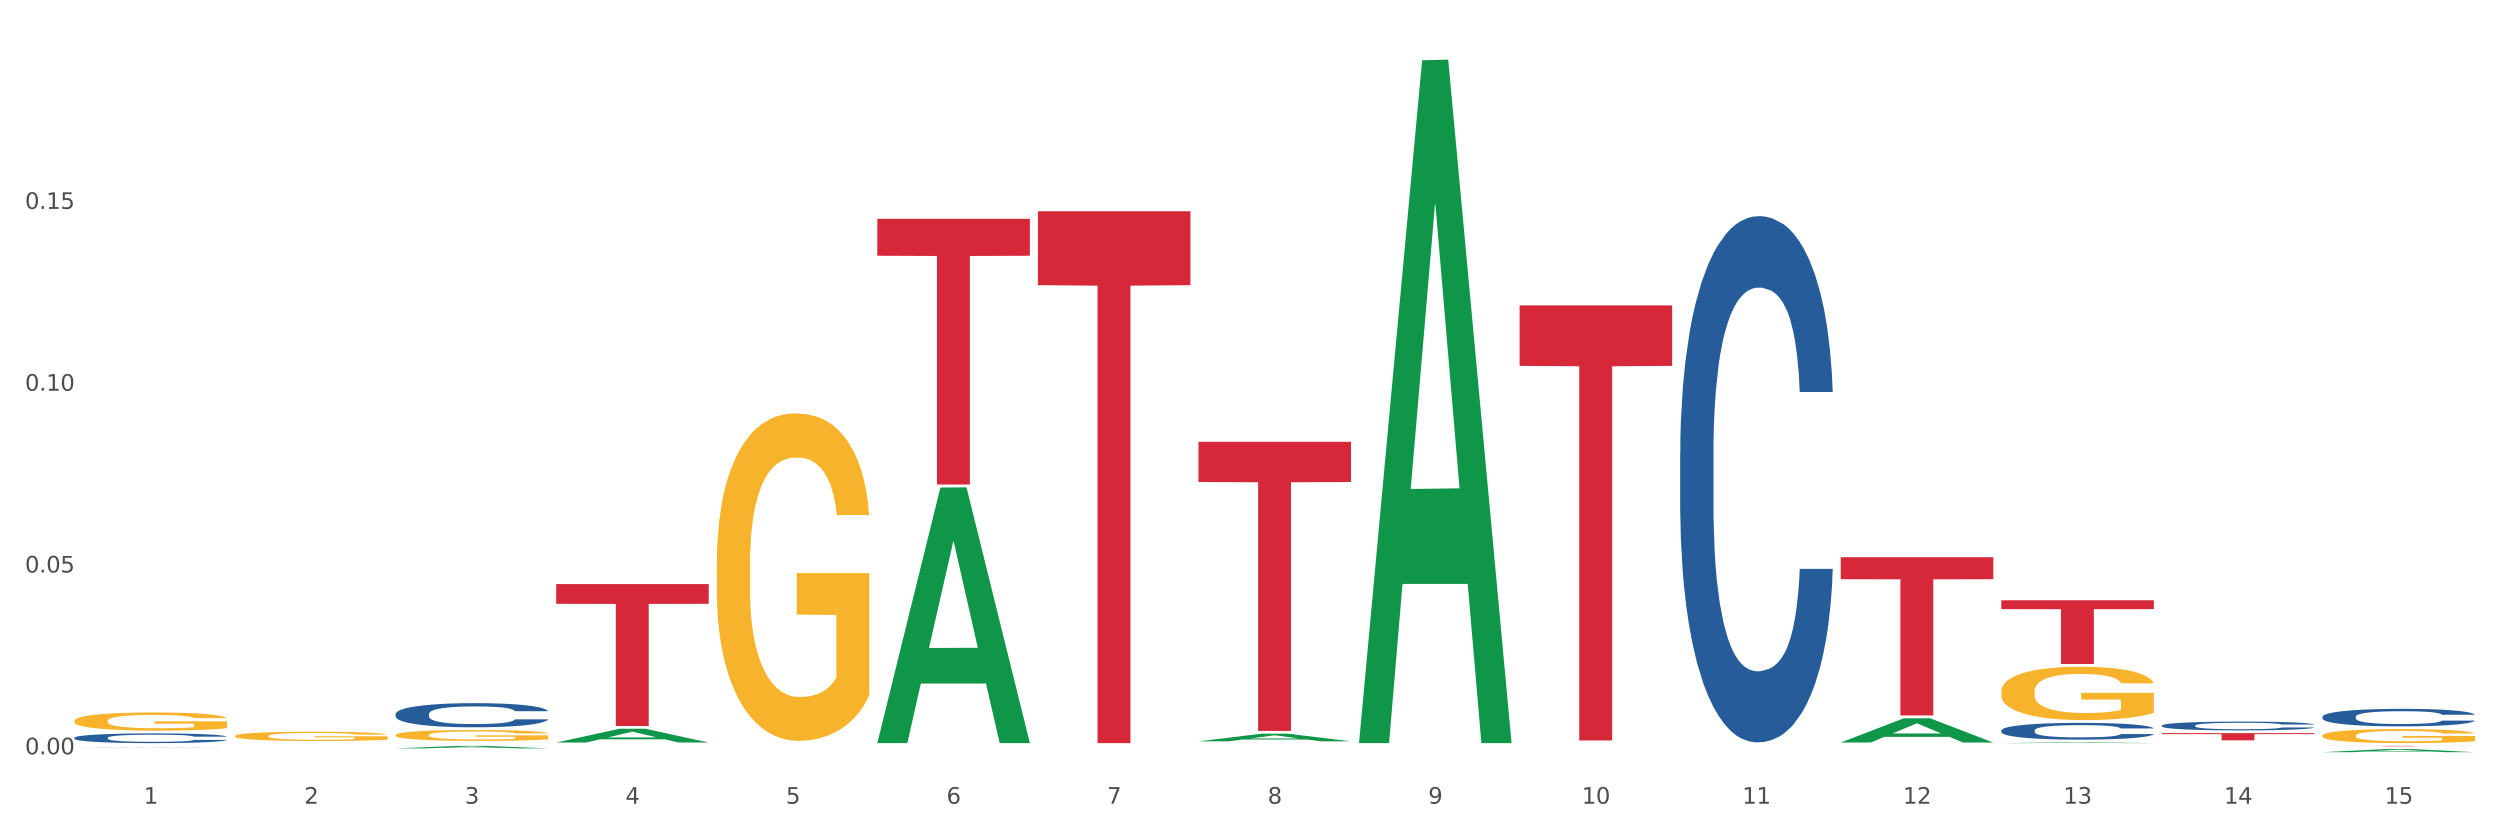 <?xml version="1.0" encoding="utf-8" standalone="no"?>
<!DOCTYPE svg PUBLIC "-//W3C//DTD SVG 1.1//EN"
  "http://www.w3.org/Graphics/SVG/1.1/DTD/svg11.dtd">
<svg xmlns:xlink="http://www.w3.org/1999/xlink" width="1080pt" height="360pt" viewBox="0 0 1080 360" xmlns="http://www.w3.org/2000/svg" version="1.1">
 <rect x="0" y="0" width="1080" height="360" fill="#333333" stroke="none"/>
 <defs>
  <style type="text/css">*{stroke-linejoin: round; stroke-linecap: butt}</style>
 </defs>
 <g id="figure_1">
  <g id="patch_1">
   <path d="M 0 360 
L 1080 360 
L 1080 0 
L 0 0 
z
" style="fill: #ffffff; stroke: #ffffff; stroke-linejoin: miter"/>
  </g>
  <g id="axes_1">
   <g id="matplotlib.axis_1">
    <g id="xtick_1">
     <g id="text_1">
      <!-- 1 -->
      <g style="fill: #4d4d4d" transform="translate(62.07 347.204) scale(0.096 -0.096)">
       <defs>
        <path id="DejaVuSans-31" d="M 794 531 
L 1825 531 
L 1825 4091 
L 703 3866 
L 703 4441 
L 1819 4666 
L 2450 4666 
L 2450 531 
L 3481 531 
L 3481 0 
L 794 0 
L 794 531 
z
" transform="scale(0.016)"/>
       </defs>
       <use xlink:href="#DejaVuSans-31"/>
      </g>
     </g>
    </g>
    <g id="xtick_2">
     <g id="text_2">
      <!-- 2 -->
      <g style="fill: #4d4d4d" transform="translate(131.436 347.204) scale(0.096 -0.096)">
       <defs>
        <path id="DejaVuSans-32" d="M 1228 531 
L 3431 531 
L 3431 0 
L 469 0 
L 469 531 
Q 828 903 1448 1529 
Q 2069 2156 2228 2338 
Q 2531 2678 2651 2914 
Q 2772 3150 2772 3378 
Q 2772 3750 2511 3984 
Q 2250 4219 1831 4219 
Q 1534 4219 1204 4116 
Q 875 4013 500 3803 
L 500 4441 
Q 881 4594 1212 4672 
Q 1544 4750 1819 4750 
Q 2544 4750 2975 4387 
Q 3406 4025 3406 3419 
Q 3406 3131 3298 2873 
Q 3191 2616 2906 2266 
Q 2828 2175 2409 1742 
Q 1991 1309 1228 531 
z
" transform="scale(0.016)"/>
       </defs>
       <use xlink:href="#DejaVuSans-32"/>
      </g>
     </g>
    </g>
    <g id="xtick_3">
     <g id="text_3">
      <!-- 3 -->
      <g style="fill: #4d4d4d" transform="translate(200.802 347.204) scale(0.096 -0.096)">
       <defs>
        <path id="DejaVuSans-33" d="M 2597 2516 
Q 3050 2419 3304 2112 
Q 3559 1806 3559 1356 
Q 3559 666 3084 287 
Q 2609 -91 1734 -91 
Q 1441 -91 1130 -33 
Q 819 25 488 141 
L 488 750 
Q 750 597 1062 519 
Q 1375 441 1716 441 
Q 2309 441 2620 675 
Q 2931 909 2931 1356 
Q 2931 1769 2642 2001 
Q 2353 2234 1838 2234 
L 1294 2234 
L 1294 2753 
L 1863 2753 
Q 2328 2753 2575 2939 
Q 2822 3125 2822 3475 
Q 2822 3834 2567 4026 
Q 2313 4219 1838 4219 
Q 1578 4219 1281 4162 
Q 984 4106 628 3988 
L 628 4550 
Q 988 4650 1302 4700 
Q 1616 4750 1894 4750 
Q 2613 4750 3031 4423 
Q 3450 4097 3450 3541 
Q 3450 3153 3228 2886 
Q 3006 2619 2597 2516 
z
" transform="scale(0.016)"/>
       </defs>
       <use xlink:href="#DejaVuSans-33"/>
      </g>
     </g>
    </g>
    <g id="xtick_4">
     <g id="text_4">
      <!-- 4 -->
      <g style="fill: #4d4d4d" transform="translate(270.169 347.204) scale(0.096 -0.096)">
       <defs>
        <path id="DejaVuSans-34" d="M 2419 4116 
L 825 1625 
L 2419 1625 
L 2419 4116 
z
M 2253 4666 
L 3047 4666 
L 3047 1625 
L 3713 1625 
L 3713 1100 
L 3047 1100 
L 3047 0 
L 2419 0 
L 2419 1100 
L 313 1100 
L 313 1709 
L 2253 4666 
z
" transform="scale(0.016)"/>
       </defs>
       <use xlink:href="#DejaVuSans-34"/>
      </g>
     </g>
    </g>
    <g id="xtick_5">
     <g id="text_5">
      <!-- 5 -->
      <g style="fill: #4d4d4d" transform="translate(339.535 347.204) scale(0.096 -0.096)">
       <defs>
        <path id="DejaVuSans-35" d="M 691 4666 
L 3169 4666 
L 3169 4134 
L 1269 4134 
L 1269 2991 
Q 1406 3038 1543 3061 
Q 1681 3084 1819 3084 
Q 2600 3084 3056 2656 
Q 3513 2228 3513 1497 
Q 3513 744 3044 326 
Q 2575 -91 1722 -91 
Q 1428 -91 1123 -41 
Q 819 9 494 109 
L 494 744 
Q 775 591 1075 516 
Q 1375 441 1709 441 
Q 2250 441 2565 725 
Q 2881 1009 2881 1497 
Q 2881 1984 2565 2268 
Q 2250 2553 1709 2553 
Q 1456 2553 1204 2497 
Q 953 2441 691 2322 
L 691 4666 
z
" transform="scale(0.016)"/>
       </defs>
       <use xlink:href="#DejaVuSans-35"/>
      </g>
     </g>
    </g>
    <g id="xtick_6">
     <g id="text_6">
      <!-- 6 -->
      <g style="fill: #4d4d4d" transform="translate(408.901 347.204) scale(0.096 -0.096)">
       <defs>
        <path id="DejaVuSans-36" d="M 2113 2584 
Q 1688 2584 1439 2293 
Q 1191 2003 1191 1497 
Q 1191 994 1439 701 
Q 1688 409 2113 409 
Q 2538 409 2786 701 
Q 3034 994 3034 1497 
Q 3034 2003 2786 2293 
Q 2538 2584 2113 2584 
z
M 3366 4563 
L 3366 3988 
Q 3128 4100 2886 4159 
Q 2644 4219 2406 4219 
Q 1781 4219 1451 3797 
Q 1122 3375 1075 2522 
Q 1259 2794 1537 2939 
Q 1816 3084 2150 3084 
Q 2853 3084 3261 2657 
Q 3669 2231 3669 1497 
Q 3669 778 3244 343 
Q 2819 -91 2113 -91 
Q 1303 -91 875 529 
Q 447 1150 447 2328 
Q 447 3434 972 4092 
Q 1497 4750 2381 4750 
Q 2619 4750 2861 4703 
Q 3103 4656 3366 4563 
z
" transform="scale(0.016)"/>
       </defs>
       <use xlink:href="#DejaVuSans-36"/>
      </g>
     </g>
    </g>
    <g id="xtick_7">
     <g id="text_7">
      <!-- 7 -->
      <g style="fill: #4d4d4d" transform="translate(478.267 347.204) scale(0.096 -0.096)">
       <defs>
        <path id="DejaVuSans-37" d="M 525 4666 
L 3525 4666 
L 3525 4397 
L 1831 0 
L 1172 0 
L 2766 4134 
L 525 4134 
L 525 4666 
z
" transform="scale(0.016)"/>
       </defs>
       <use xlink:href="#DejaVuSans-37"/>
      </g>
     </g>
    </g>
    <g id="xtick_8">
     <g id="text_8">
      <!-- 8 -->
      <g style="fill: #4d4d4d" transform="translate(547.634 347.204) scale(0.096 -0.096)">
       <defs>
        <path id="DejaVuSans-38" d="M 2034 2216 
Q 1584 2216 1326 1975 
Q 1069 1734 1069 1313 
Q 1069 891 1326 650 
Q 1584 409 2034 409 
Q 2484 409 2743 651 
Q 3003 894 3003 1313 
Q 3003 1734 2745 1975 
Q 2488 2216 2034 2216 
z
M 1403 2484 
Q 997 2584 770 2862 
Q 544 3141 544 3541 
Q 544 4100 942 4425 
Q 1341 4750 2034 4750 
Q 2731 4750 3128 4425 
Q 3525 4100 3525 3541 
Q 3525 3141 3298 2862 
Q 3072 2584 2669 2484 
Q 3125 2378 3379 2068 
Q 3634 1759 3634 1313 
Q 3634 634 3220 271 
Q 2806 -91 2034 -91 
Q 1263 -91 848 271 
Q 434 634 434 1313 
Q 434 1759 690 2068 
Q 947 2378 1403 2484 
z
M 1172 3481 
Q 1172 3119 1398 2916 
Q 1625 2713 2034 2713 
Q 2441 2713 2670 2916 
Q 2900 3119 2900 3481 
Q 2900 3844 2670 4047 
Q 2441 4250 2034 4250 
Q 1625 4250 1398 4047 
Q 1172 3844 1172 3481 
z
" transform="scale(0.016)"/>
       </defs>
       <use xlink:href="#DejaVuSans-38"/>
      </g>
     </g>
    </g>
    <g id="xtick_9">
     <g id="text_9">
      <!-- 9 -->
      <g style="fill: #4d4d4d" transform="translate(617 347.204) scale(0.096 -0.096)">
       <defs>
        <path id="DejaVuSans-39" d="M 703 97 
L 703 672 
Q 941 559 1184 500 
Q 1428 441 1663 441 
Q 2288 441 2617 861 
Q 2947 1281 2994 2138 
Q 2813 1869 2534 1725 
Q 2256 1581 1919 1581 
Q 1219 1581 811 2004 
Q 403 2428 403 3163 
Q 403 3881 828 4315 
Q 1253 4750 1959 4750 
Q 2769 4750 3195 4129 
Q 3622 3509 3622 2328 
Q 3622 1225 3098 567 
Q 2575 -91 1691 -91 
Q 1453 -91 1209 -44 
Q 966 3 703 97 
z
M 1959 2075 
Q 2384 2075 2632 2365 
Q 2881 2656 2881 3163 
Q 2881 3666 2632 3958 
Q 2384 4250 1959 4250 
Q 1534 4250 1286 3958 
Q 1038 3666 1038 3163 
Q 1038 2656 1286 2365 
Q 1534 2075 1959 2075 
z
" transform="scale(0.016)"/>
       </defs>
       <use xlink:href="#DejaVuSans-39"/>
      </g>
     </g>
    </g>
    <g id="xtick_10">
     <g id="text_10">
      <!-- 10 -->
      <g style="fill: #4d4d4d" transform="translate(683.312 347.204) scale(0.096 -0.096)">
       <defs>
        <path id="DejaVuSans-30" d="M 2034 4250 
Q 1547 4250 1301 3770 
Q 1056 3291 1056 2328 
Q 1056 1369 1301 889 
Q 1547 409 2034 409 
Q 2525 409 2770 889 
Q 3016 1369 3016 2328 
Q 3016 3291 2770 3770 
Q 2525 4250 2034 4250 
z
M 2034 4750 
Q 2819 4750 3233 4129 
Q 3647 3509 3647 2328 
Q 3647 1150 3233 529 
Q 2819 -91 2034 -91 
Q 1250 -91 836 529 
Q 422 1150 422 2328 
Q 422 3509 836 4129 
Q 1250 4750 2034 4750 
z
" transform="scale(0.016)"/>
       </defs>
       <use xlink:href="#DejaVuSans-31"/>
       <use xlink:href="#DejaVuSans-30" transform="translate(63.623 0)"/>
      </g>
     </g>
    </g>
    <g id="xtick_11">
     <g id="text_11">
      <!-- 11 -->
      <g style="fill: #4d4d4d" transform="translate(752.678 347.204) scale(0.096 -0.096)">
       <use xlink:href="#DejaVuSans-31"/>
       <use xlink:href="#DejaVuSans-31" transform="translate(63.623 0)"/>
      </g>
     </g>
    </g>
    <g id="xtick_12">
     <g id="text_12">
      <!-- 12 -->
      <g style="fill: #4d4d4d" transform="translate(822.044 347.204) scale(0.096 -0.096)">
       <use xlink:href="#DejaVuSans-31"/>
       <use xlink:href="#DejaVuSans-32" transform="translate(63.623 0)"/>
      </g>
     </g>
    </g>
    <g id="xtick_13">
     <g id="text_13">
      <!-- 13 -->
      <g style="fill: #4d4d4d" transform="translate(891.411 347.204) scale(0.096 -0.096)">
       <use xlink:href="#DejaVuSans-31"/>
       <use xlink:href="#DejaVuSans-33" transform="translate(63.623 0)"/>
      </g>
     </g>
    </g>
    <g id="xtick_14">
     <g id="text_14">
      <!-- 14 -->
      <g style="fill: #4d4d4d" transform="translate(960.777 347.204) scale(0.096 -0.096)">
       <use xlink:href="#DejaVuSans-31"/>
       <use xlink:href="#DejaVuSans-34" transform="translate(63.623 0)"/>
      </g>
     </g>
    </g>
    <g id="xtick_15">
     <g id="text_15">
      <!-- 15 -->
      <g style="fill: #4d4d4d" transform="translate(1030.143 347.204) scale(0.096 -0.096)">
       <use xlink:href="#DejaVuSans-31"/>
       <use xlink:href="#DejaVuSans-35" transform="translate(63.623 0)"/>
      </g>
     </g>
    </g>
    <g id="xtick_16"/>
    <g id="xtick_17"/>
    <g id="xtick_18"/>
    <g id="xtick_19"/>
    <g id="xtick_20"/>
    <g id="xtick_21"/>
    <g id="xtick_22"/>
    <g id="xtick_23"/>
    <g id="xtick_24"/>
    <g id="xtick_25"/>
    <g id="xtick_26"/>
    <g id="xtick_27"/>
    <g id="xtick_28"/>
    <g id="xtick_29"/>
   </g>
   <g id="matplotlib.axis_2">
    <g id="ytick_1">
     <g id="text_16">
      <!-- 0.00 -->
      <g style="fill: #4d4d4d" transform="translate(10.8 325.859) scale(0.096 -0.096)">
       <defs>
        <path id="DejaVuSans-2e" d="M 684 794 
L 1344 794 
L 1344 0 
L 684 0 
L 684 794 
z
" transform="scale(0.016)"/>
       </defs>
       <use xlink:href="#DejaVuSans-30"/>
       <use xlink:href="#DejaVuSans-2e" transform="translate(63.623 0)"/>
       <use xlink:href="#DejaVuSans-30" transform="translate(95.41 0)"/>
       <use xlink:href="#DejaVuSans-30" transform="translate(159.033 0)"/>
      </g>
     </g>
    </g>
    <g id="ytick_2">
     <g id="text_17">
      <!-- 0.05 -->
      <g style="fill: #4d4d4d" transform="translate(10.8 247.324) scale(0.096 -0.096)">
       <use xlink:href="#DejaVuSans-30"/>
       <use xlink:href="#DejaVuSans-2e" transform="translate(63.623 0)"/>
       <use xlink:href="#DejaVuSans-30" transform="translate(95.41 0)"/>
       <use xlink:href="#DejaVuSans-35" transform="translate(159.033 0)"/>
      </g>
     </g>
    </g>
    <g id="ytick_3">
     <g id="text_18">
      <!-- 0.10 -->
      <g style="fill: #4d4d4d" transform="translate(10.8 168.789) scale(0.096 -0.096)">
       <use xlink:href="#DejaVuSans-30"/>
       <use xlink:href="#DejaVuSans-2e" transform="translate(63.623 0)"/>
       <use xlink:href="#DejaVuSans-31" transform="translate(95.41 0)"/>
       <use xlink:href="#DejaVuSans-30" transform="translate(159.033 0)"/>
      </g>
     </g>
    </g>
    <g id="ytick_4">
     <g id="text_19">
      <!-- 0.15 -->
      <g style="fill: #4d4d4d" transform="translate(10.8 90.254) scale(0.096 -0.096)">
       <use xlink:href="#DejaVuSans-30"/>
       <use xlink:href="#DejaVuSans-2e" transform="translate(63.623 0)"/>
       <use xlink:href="#DejaVuSans-31" transform="translate(95.41 0)"/>
       <use xlink:href="#DejaVuSans-35" transform="translate(159.033 0)"/>
      </g>
     </g>
    </g>
    <g id="ytick_5"/>
    <g id="ytick_6"/>
    <g id="ytick_7"/>
    <g id="ytick_8"/>
   </g>
   <g id="PolyCollection_1">
    <path d="M 32.175 322.873 
L 32.243 322.873 
L 59.417 322.773 
L 70.695 322.773 
L 98.073 322.874 
L 85.029 322.874 
L 79.119 322.85 
L 51.061 322.85 
L 50.857 322.851 
L 45.151 322.874 
L 32.175 322.874 
L 32.175 322.873 
L 54.594 322.836 
L 75.586 322.836 
L 65.192 322.794 
L 65.056 322.794 
L 64.92 322.795 
L 54.526 322.836 
L 54.594 322.836 
L 32.175 322.873 
z
" clip-path="url(#p529b04c494)" style="fill: #109648"/>
    <path d="M 170.907 323.299 
L 170.975 323.298 
L 198.15 322.213 
L 209.427 322.212 
L 236.805 323.302 
L 223.762 323.302 
L 217.851 323.048 
L 189.794 323.048 
L 189.59 323.052 
L 183.883 323.302 
L 170.907 323.302 
L 170.907 323.299 
L 193.326 322.896 
L 214.319 322.895 
L 203.924 322.444 
L 203.788 322.442 
L 203.653 322.445 
L 193.258 322.895 
L 193.326 322.896 
L 170.907 323.299 
z
" clip-path="url(#p529b04c494)" style="fill: #109648"/>
    <path d="M 379.006 320.818 
L 379.074 320.714 
L 406.248 210.622 
L 417.526 210.519 
L 444.904 321.026 
L 431.86 321.026 
L 425.95 295.293 
L 397.892 295.293 
L 397.689 295.708 
L 391.982 321.026 
L 379.006 321.026 
L 379.006 320.818 
L 401.425 279.936 
L 422.417 279.832 
L 412.023 234.073 
L 411.887 233.865 
L 411.751 234.176 
L 401.357 279.832 
L 401.425 279.936 
L 379.006 320.818 
z
" clip-path="url(#p529b04c494)" style="fill: #109648"/>
    <path d="M 240.274 320.776 
L 240.342 320.77 
L 267.516 314.826 
L 278.793 314.82 
L 306.172 320.787 
L 293.128 320.787 
L 287.217 319.398 
L 259.16 319.398 
L 258.956 319.42 
L 253.249 320.787 
L 240.274 320.787 
L 240.274 320.776 
L 262.693 318.568 
L 283.685 318.563 
L 273.291 316.092 
L 273.155 316.081 
L 273.019 316.097 
L 262.625 318.563 
L 262.693 318.568 
L 240.274 320.776 
z
" clip-path="url(#p529b04c494)" style="fill: #109648"/>
    <path d="M 864.57 321.025 
L 864.638 321.025 
L 891.812 320.696 
L 903.089 320.696 
L 930.468 321.026 
L 917.424 321.026 
L 911.513 320.949 
L 883.456 320.949 
L 883.252 320.95 
L 877.545 321.026 
L 864.57 321.026 
L 864.57 321.025 
L 886.989 320.903 
L 907.981 320.903 
L 897.587 320.766 
L 897.451 320.766 
L 897.315 320.767 
L 886.921 320.903 
L 886.989 320.903 
L 864.57 321.025 
z
" clip-path="url(#p529b04c494)" style="fill: #109648"/>
    <path d="M 1003.302 324.947 
L 1003.37 324.946 
L 1030.544 323.585 
L 1041.822 323.583 
L 1069.2 324.95 
L 1056.156 324.95 
L 1050.246 324.631 
L 1022.188 324.631 
L 1021.984 324.636 
L 1016.278 324.95 
L 1003.302 324.95 
L 1003.302 324.947 
L 1025.721 324.441 
L 1046.713 324.44 
L 1036.319 323.874 
L 1036.183 323.872 
L 1036.047 323.876 
L 1025.653 324.44 
L 1025.721 324.441 
L 1003.302 324.947 
z
" clip-path="url(#p529b04c494)" style="fill: #109648"/>
    <path d="M 795.203 320.757 
L 795.271 320.747 
L 822.446 310.286 
L 833.723 310.276 
L 861.101 320.777 
L 848.058 320.777 
L 842.147 318.332 
L 814.09 318.332 
L 813.886 318.371 
L 808.179 320.777 
L 795.203 320.777 
L 795.203 320.757 
L 817.622 316.872 
L 838.615 316.862 
L 828.22 312.514 
L 828.084 312.495 
L 827.949 312.524 
L 817.554 316.862 
L 817.622 316.872 
L 795.203 320.757 
z
" clip-path="url(#p529b04c494)" style="fill: #109648"/>
    <path d="M 240.274 252.329 
L 306.172 252.329 
L 306.172 260.848 
L 280.25 260.906 
L 280.25 313.634 
L 266.039 313.634 
L 266.039 260.906 
L 240.274 260.848 
L 240.274 252.387 
L 240.274 252.329 
z
" clip-path="url(#p529b04c494)" style="fill: #d62839"/>
    <path d="M 379.006 94.529 
L 444.904 94.529 
L 444.904 110.483 
L 418.982 110.591 
L 418.982 209.333 
L 404.772 209.333 
L 404.772 110.591 
L 379.006 110.483 
L 379.006 94.637 
L 379.006 94.529 
z
" clip-path="url(#p529b04c494)" style="fill: #d62839"/>
    <path d="M 1003.302 322.212 
L 1069.2 322.212 
L 1069.2 322.237 
L 1043.278 322.238 
L 1043.278 322.397 
L 1029.068 322.397 
L 1029.068 322.238 
L 1003.302 322.237 
L 1003.302 322.212 
L 1003.302 322.212 
z
" clip-path="url(#p529b04c494)" style="fill: #d62839"/>
    <path d="M 933.936 316.713 
L 999.834 316.713 
L 999.834 317.147 
L 973.912 317.15 
L 973.912 319.832 
L 959.702 319.832 
L 959.702 317.15 
L 933.936 317.147 
L 933.936 316.716 
L 933.936 316.713 
z
" clip-path="url(#p529b04c494)" style="fill: #d62839"/>
    <path d="M 864.57 259.326 
L 930.468 259.326 
L 930.468 263.152 
L 904.546 263.178 
L 904.546 286.856 
L 890.335 286.856 
L 890.335 263.178 
L 864.57 263.152 
L 864.57 259.352 
L 864.57 259.326 
z
" clip-path="url(#p529b04c494)" style="fill: #d62839"/>
    <path d="M 517.739 190.869 
L 583.636 190.869 
L 583.636 208.226 
L 557.715 208.343 
L 557.715 315.764 
L 543.504 315.764 
L 543.504 208.343 
L 517.739 208.226 
L 517.739 190.987 
L 517.739 190.869 
z
" clip-path="url(#p529b04c494)" style="fill: #d62839"/>
    <path d="M 656.471 131.941 
L 722.369 131.941 
L 722.369 158.057 
L 696.447 158.233 
L 696.447 319.867 
L 682.237 319.867 
L 682.237 158.233 
L 656.471 158.057 
L 656.471 132.118 
L 656.471 131.941 
z
" clip-path="url(#p529b04c494)" style="fill: #d62839"/>
    <path d="M 795.203 240.718 
L 861.101 240.718 
L 861.101 250.22 
L 835.179 250.284 
L 835.179 309.09 
L 820.969 309.09 
L 820.969 250.284 
L 795.203 250.22 
L 795.203 240.783 
L 795.203 240.718 
z
" clip-path="url(#p529b04c494)" style="fill: #d62839"/>
    <path d="M 448.372 91.261 
L 514.27 91.261 
L 514.27 123.191 
L 488.348 123.407 
L 488.348 321.026 
L 474.138 321.026 
L 474.138 123.407 
L 448.372 123.191 
L 448.372 91.477 
L 448.372 91.261 
z
" clip-path="url(#p529b04c494)" style="fill: #d62839"/>
    <path d="M 587.105 320.471 
L 587.173 320.194 
L 614.347 26.037 
L 625.624 25.759 
L 653.003 321.026 
L 639.959 321.026 
L 634.049 252.269 
L 605.991 252.269 
L 605.787 253.378 
L 600.081 321.026 
L 587.105 321.026 
L 587.105 320.471 
L 609.524 211.237 
L 630.516 210.959 
L 620.122 88.694 
L 619.986 88.14 
L 619.85 88.971 
L 609.456 210.959 
L 609.524 211.237 
L 587.105 320.471 
z
" clip-path="url(#p529b04c494)" style="fill: #109648"/>
    <path d="M 517.739 320.257 
L 517.806 320.253 
L 544.981 316.953 
L 556.258 316.95 
L 583.636 320.263 
L 570.593 320.263 
L 564.682 319.491 
L 536.625 319.491 
L 536.421 319.504 
L 530.714 320.263 
L 517.739 320.263 
L 517.739 320.257 
L 540.157 319.031 
L 561.15 319.028 
L 550.755 317.656 
L 550.62 317.65 
L 550.484 317.659 
L 540.089 319.028 
L 540.157 319.031 
L 517.739 320.257 
z
" clip-path="url(#p529b04c494)" style="fill: #109648"/>
    <path d="M 101.541 317.955 
L 101.619 317.951 
L 101.619 317.819 
L 101.775 317.705 
L 102.553 317.43 
L 103.72 317.202 
L 104.575 317.081 
L 105.431 316.982 
L 106.443 316.883 
L 107.688 316.78 
L 109.944 316.63 
L 111.344 316.553 
L 113.056 316.472 
L 116.168 316.355 
L 118.424 316.289 
L 120.758 316.234 
L 124.57 316.167 
L 127.06 316.138 
L 129.705 316.116 
L 132.895 316.101 
L 135.307 316.098 
L 140.598 316.109 
L 145.11 316.142 
L 147.289 316.167 
L 150.089 316.211 
L 151.568 316.241 
L 153.979 316.3 
L 156.469 316.377 
L 158.181 316.443 
L 160.748 316.567 
L 162.693 316.692 
L 164.483 316.846 
L 165.416 316.953 
L 166.117 317.052 
L 166.739 317.166 
L 167.361 317.345 
L 153.357 317.345 
L 152.812 317.217 
L 151.957 317.096 
L 150.712 316.978 
L 149.623 316.905 
L 147.755 316.813 
L 146.044 316.755 
L 144.254 316.711 
L 142.076 316.674 
L 140.364 316.656 
L 137.952 316.641 
L 133.206 316.644 
L 130.017 316.674 
L 127.838 316.711 
L 126.438 316.744 
L 125.193 316.78 
L 123.792 316.832 
L 122.159 316.909 
L 120.992 316.978 
L 119.825 317.066 
L 118.891 317.155 
L 118.035 317.257 
L 117.335 317.367 
L 116.79 317.481 
L 116.324 317.621 
L 115.935 317.852 
L 115.935 318.355 
L 116.09 318.468 
L 116.479 318.619 
L 116.946 318.732 
L 117.724 318.868 
L 118.424 318.96 
L 119.747 319.092 
L 121.225 319.202 
L 122.392 319.272 
L 123.559 319.331 
L 125.582 319.411 
L 127.838 319.477 
L 129.783 319.518 
L 132.428 319.554 
L 134.218 319.569 
L 135.774 319.576 
L 139.586 319.576 
L 142.309 319.565 
L 145.343 319.54 
L 147.678 319.507 
L 149.623 319.466 
L 151.801 319.4 
L 153.201 319.338 
L 153.201 318.571 
L 136.085 318.567 
L 136.085 318.057 
L 167.439 318.057 
L 167.439 319.554 
L 166.117 319.632 
L 164.638 319.701 
L 163.082 319.764 
L 160.748 319.841 
L 157.947 319.914 
L 155.458 319.965 
L 152.812 320.009 
L 149.7 320.05 
L 145.655 320.087 
L 143.165 320.101 
L 140.053 320.112 
L 136.396 320.116 
L 133.206 320.109 
L 130.094 320.09 
L 126.827 320.057 
L 123.637 320.009 
L 121.225 319.962 
L 118.813 319.903 
L 116.246 319.826 
L 114.223 319.753 
L 112.667 319.687 
L 110.955 319.602 
L 109.088 319.492 
L 107.688 319.393 
L 106.443 319.29 
L 105.12 319.158 
L 104.186 319.044 
L 103.253 318.901 
L 102.708 318.795 
L 102.086 318.63 
L 101.619 318.399 
L 101.541 317.955 
z
" clip-path="url(#p529b04c494)" style="fill: #f7b32b"/>
    <path d="M 32.175 311.422 
L 32.253 311.415 
L 32.253 311.157 
L 32.408 310.935 
L 33.186 310.397 
L 34.353 309.952 
L 35.209 309.716 
L 36.065 309.522 
L 37.076 309.329 
L 38.321 309.128 
L 40.578 308.834 
L 41.978 308.683 
L 43.69 308.526 
L 46.802 308.296 
L 49.058 308.167 
L 51.392 308.059 
L 55.204 307.93 
L 57.694 307.873 
L 60.339 307.83 
L 63.529 307.801 
L 65.941 307.794 
L 71.231 307.816 
L 75.744 307.88 
L 77.922 307.93 
L 80.723 308.016 
L 82.201 308.074 
L 84.613 308.189 
L 87.103 308.339 
L 88.815 308.468 
L 91.382 308.712 
L 93.327 308.956 
L 95.116 309.257 
L 96.05 309.465 
L 96.75 309.658 
L 97.373 309.881 
L 97.995 310.232 
L 83.991 310.232 
L 83.446 309.981 
L 82.59 309.744 
L 81.346 309.515 
L 80.256 309.372 
L 78.389 309.192 
L 76.677 309.078 
L 74.888 308.992 
L 72.71 308.92 
L 70.998 308.884 
L 68.586 308.855 
L 63.84 308.863 
L 60.65 308.92 
L 58.472 308.992 
L 57.071 309.056 
L 55.827 309.128 
L 54.426 309.228 
L 52.792 309.379 
L 51.625 309.515 
L 50.458 309.687 
L 49.525 309.859 
L 48.669 310.06 
L 47.969 310.275 
L 47.424 310.497 
L 46.957 310.77 
L 46.568 311.221 
L 46.568 312.204 
L 46.724 312.426 
L 47.113 312.72 
L 47.58 312.942 
L 48.358 313.207 
L 49.058 313.387 
L 50.381 313.645 
L 51.859 313.86 
L 53.026 313.996 
L 54.193 314.111 
L 56.216 314.269 
L 58.472 314.398 
L 60.417 314.476 
L 63.062 314.548 
L 64.852 314.577 
L 66.408 314.591 
L 70.22 314.591 
L 72.943 314.57 
L 75.977 314.519 
L 78.311 314.455 
L 80.256 314.376 
L 82.435 314.247 
L 83.835 314.125 
L 83.835 312.627 
L 66.719 312.619 
L 66.719 311.623 
L 98.073 311.623 
L 98.073 314.548 
L 96.75 314.699 
L 95.272 314.835 
L 93.716 314.957 
L 91.382 315.107 
L 88.581 315.251 
L 86.091 315.351 
L 83.446 315.437 
L 80.334 315.516 
L 76.288 315.588 
L 73.799 315.616 
L 70.687 315.638 
L 67.03 315.645 
L 63.84 315.631 
L 60.728 315.595 
L 57.461 315.53 
L 54.271 315.437 
L 51.859 315.344 
L 49.447 315.229 
L 46.879 315.079 
L 44.857 314.935 
L 43.301 314.806 
L 41.589 314.641 
L 39.722 314.426 
L 38.321 314.233 
L 37.076 314.032 
L 35.754 313.774 
L 34.82 313.552 
L 33.887 313.272 
L 33.342 313.064 
L 32.72 312.741 
L 32.253 312.29 
L 32.175 311.422 
z
" clip-path="url(#p529b04c494)" style="fill: #f7b32b"/>
    <path d="M 170.907 317.543 
L 170.985 317.539 
L 170.985 317.385 
L 171.141 317.253 
L 171.919 316.932 
L 173.086 316.666 
L 173.942 316.525 
L 174.798 316.41 
L 175.809 316.294 
L 177.054 316.174 
L 179.31 315.999 
L 180.71 315.909 
L 182.422 315.815 
L 185.534 315.678 
L 187.79 315.601 
L 190.124 315.537 
L 193.937 315.46 
L 196.426 315.426 
L 199.072 315.4 
L 202.261 315.383 
L 204.673 315.379 
L 209.964 315.391 
L 214.476 315.43 
L 216.655 315.46 
L 219.456 315.511 
L 220.934 315.545 
L 223.346 315.614 
L 225.835 315.704 
L 227.547 315.781 
L 230.114 315.926 
L 232.059 316.072 
L 233.849 316.251 
L 234.783 316.375 
L 235.483 316.491 
L 236.105 316.624 
L 236.728 316.833 
L 222.723 316.833 
L 222.179 316.684 
L 221.323 316.542 
L 220.078 316.405 
L 218.989 316.32 
L 217.122 316.213 
L 215.41 316.144 
L 213.62 316.093 
L 211.442 316.05 
L 209.73 316.029 
L 207.319 316.012 
L 202.573 316.016 
L 199.383 316.05 
L 197.204 316.093 
L 195.804 316.132 
L 194.559 316.174 
L 193.159 316.234 
L 191.525 316.324 
L 190.358 316.405 
L 189.191 316.508 
L 188.257 316.611 
L 187.401 316.731 
L 186.701 316.859 
L 186.157 316.992 
L 185.69 317.154 
L 185.301 317.424 
L 185.301 318.01 
L 185.456 318.142 
L 185.845 318.318 
L 186.312 318.45 
L 187.09 318.609 
L 187.79 318.716 
L 189.113 318.87 
L 190.591 318.998 
L 191.758 319.079 
L 192.925 319.148 
L 194.948 319.242 
L 197.204 319.319 
L 199.149 319.366 
L 201.795 319.409 
L 203.584 319.426 
L 205.14 319.435 
L 208.952 319.435 
L 211.675 319.422 
L 214.71 319.392 
L 217.044 319.353 
L 218.989 319.306 
L 221.167 319.229 
L 222.568 319.156 
L 222.568 318.262 
L 205.451 318.258 
L 205.451 317.663 
L 236.805 317.663 
L 236.805 319.409 
L 235.483 319.499 
L 234.004 319.58 
L 232.448 319.653 
L 230.114 319.743 
L 227.314 319.828 
L 224.824 319.888 
L 222.179 319.939 
L 219.067 319.986 
L 215.021 320.029 
L 212.531 320.046 
L 209.419 320.059 
L 205.763 320.063 
L 202.573 320.055 
L 199.461 320.034 
L 196.193 319.995 
L 193.003 319.939 
L 190.591 319.884 
L 188.179 319.815 
L 185.612 319.725 
L 183.589 319.64 
L 182.033 319.563 
L 180.321 319.464 
L 178.454 319.336 
L 177.054 319.221 
L 175.809 319.101 
L 174.486 318.947 
L 173.553 318.814 
L 172.619 318.647 
L 172.074 318.523 
L 171.452 318.331 
L 170.985 318.061 
L 170.907 317.543 
z
" clip-path="url(#p529b04c494)" style="fill: #f7b32b"/>
    <path d="M 1003.302 317.77 
L 1003.38 317.764 
L 1003.38 317.565 
L 1003.535 317.394 
L 1004.314 316.979 
L 1005.481 316.637 
L 1006.336 316.454 
L 1007.192 316.305 
L 1008.204 316.156 
L 1009.448 316.001 
L 1011.705 315.774 
L 1013.105 315.658 
L 1014.817 315.537 
L 1017.929 315.36 
L 1020.185 315.26 
L 1022.519 315.177 
L 1026.331 315.078 
L 1028.821 315.033 
L 1031.466 315 
L 1034.656 314.978 
L 1037.068 314.973 
L 1042.358 314.989 
L 1046.871 315.039 
L 1049.049 315.078 
L 1051.85 315.144 
L 1053.328 315.188 
L 1055.74 315.277 
L 1058.23 315.393 
L 1059.942 315.492 
L 1062.509 315.68 
L 1064.454 315.868 
L 1066.244 316.1 
L 1067.177 316.261 
L 1067.877 316.41 
L 1068.5 316.581 
L 1069.122 316.852 
L 1055.118 316.852 
L 1054.573 316.659 
L 1053.717 316.476 
L 1052.473 316.299 
L 1051.383 316.189 
L 1049.516 316.051 
L 1047.805 315.962 
L 1046.015 315.896 
L 1043.837 315.841 
L 1042.125 315.813 
L 1039.713 315.791 
L 1034.967 315.796 
L 1031.777 315.841 
L 1029.599 315.896 
L 1028.199 315.946 
L 1026.954 316.001 
L 1025.553 316.078 
L 1023.919 316.194 
L 1022.752 316.299 
L 1021.585 316.432 
L 1020.652 316.565 
L 1019.796 316.719 
L 1019.096 316.885 
L 1018.551 317.057 
L 1018.084 317.267 
L 1017.695 317.615 
L 1017.695 318.372 
L 1017.851 318.544 
L 1018.24 318.77 
L 1018.707 318.942 
L 1019.485 319.146 
L 1020.185 319.284 
L 1021.508 319.483 
L 1022.986 319.649 
L 1024.153 319.754 
L 1025.32 319.843 
L 1027.343 319.964 
L 1029.599 320.064 
L 1031.544 320.125 
L 1034.189 320.18 
L 1035.979 320.202 
L 1037.535 320.213 
L 1041.347 320.213 
L 1044.07 320.197 
L 1047.104 320.158 
L 1049.438 320.108 
L 1051.383 320.047 
L 1053.562 319.948 
L 1054.962 319.854 
L 1054.962 318.698 
L 1037.846 318.693 
L 1037.846 317.925 
L 1069.2 317.925 
L 1069.2 320.18 
L 1067.877 320.296 
L 1066.399 320.401 
L 1064.843 320.495 
L 1062.509 320.611 
L 1059.708 320.722 
L 1057.219 320.799 
L 1054.573 320.865 
L 1051.461 320.926 
L 1047.416 320.981 
L 1044.926 321.004 
L 1041.814 321.02 
L 1038.157 321.026 
L 1034.967 321.015 
L 1031.855 320.987 
L 1028.588 320.937 
L 1025.398 320.865 
L 1022.986 320.794 
L 1020.574 320.705 
L 1018.007 320.589 
L 1015.984 320.478 
L 1014.428 320.379 
L 1012.716 320.252 
L 1010.849 320.086 
L 1009.448 319.937 
L 1008.204 319.782 
L 1006.881 319.583 
L 1005.947 319.412 
L 1005.014 319.196 
L 1004.469 319.036 
L 1003.847 318.787 
L 1003.38 318.439 
L 1003.302 317.77 
z
" clip-path="url(#p529b04c494)" style="fill: #f7b32b"/>
    <path d="M 864.57 298.696 
L 864.647 298.675 
L 864.647 297.917 
L 864.803 297.264 
L 865.581 295.685 
L 866.748 294.379 
L 867.604 293.685 
L 868.46 293.116 
L 869.471 292.548 
L 870.716 291.958 
L 872.972 291.095 
L 874.373 290.652 
L 876.084 290.189 
L 879.196 289.515 
L 881.453 289.136 
L 883.787 288.82 
L 887.599 288.441 
L 890.089 288.273 
L 892.734 288.147 
L 895.924 288.062 
L 898.336 288.041 
L 903.626 288.104 
L 908.139 288.294 
L 910.317 288.441 
L 913.118 288.694 
L 914.596 288.863 
L 917.008 289.199 
L 919.498 289.642 
L 921.209 290.021 
L 923.777 290.737 
L 925.722 291.453 
L 927.511 292.337 
L 928.445 292.948 
L 929.145 293.516 
L 929.767 294.169 
L 930.39 295.201 
L 916.385 295.201 
L 915.841 294.464 
L 914.985 293.769 
L 913.74 293.095 
L 912.651 292.674 
L 910.784 292.147 
L 909.072 291.811 
L 907.283 291.558 
L 905.104 291.347 
L 903.393 291.242 
L 900.981 291.158 
L 896.235 291.179 
L 893.045 291.347 
L 890.867 291.558 
L 889.466 291.747 
L 888.221 291.958 
L 886.821 292.253 
L 885.187 292.695 
L 884.02 293.095 
L 882.853 293.6 
L 881.919 294.106 
L 881.064 294.695 
L 880.363 295.327 
L 879.819 295.98 
L 879.352 296.78 
L 878.963 298.107 
L 878.963 300.991 
L 879.119 301.644 
L 879.508 302.508 
L 879.974 303.16 
L 880.752 303.939 
L 881.453 304.466 
L 882.775 305.224 
L 884.253 305.856 
L 885.42 306.256 
L 886.587 306.593 
L 888.61 307.056 
L 890.867 307.435 
L 892.812 307.667 
L 895.457 307.877 
L 897.246 307.961 
L 898.802 308.003 
L 902.615 308.003 
L 905.338 307.94 
L 908.372 307.793 
L 910.706 307.603 
L 912.651 307.372 
L 914.829 306.993 
L 916.23 306.635 
L 916.23 302.234 
L 899.114 302.213 
L 899.114 299.286 
L 930.468 299.286 
L 930.468 307.877 
L 929.145 308.319 
L 927.667 308.719 
L 926.111 309.077 
L 923.777 309.52 
L 920.976 309.941 
L 918.486 310.235 
L 915.841 310.488 
L 912.729 310.72 
L 908.683 310.93 
L 906.193 311.015 
L 903.081 311.078 
L 899.425 311.099 
L 896.235 311.057 
L 893.123 310.951 
L 889.855 310.762 
L 886.665 310.488 
L 884.253 310.214 
L 881.842 309.878 
L 879.274 309.435 
L 877.251 309.014 
L 875.695 308.635 
L 873.984 308.151 
L 872.116 307.519 
L 870.716 306.951 
L 869.471 306.361 
L 868.149 305.603 
L 867.215 304.95 
L 866.281 304.129 
L 865.737 303.518 
L 865.114 302.571 
L 864.647 301.244 
L 864.57 298.696 
z
" clip-path="url(#p529b04c494)" style="fill: #f7b32b"/>
    <path d="M 309.64 243.944 
L 309.718 243.815 
L 309.718 239.163 
L 309.873 235.158 
L 310.651 225.467 
L 311.818 217.456 
L 312.674 213.193 
L 313.53 209.704 
L 314.541 206.215 
L 315.786 202.597 
L 318.042 197.3 
L 319.443 194.586 
L 321.155 191.744 
L 324.267 187.609 
L 326.523 185.283 
L 328.857 183.345 
L 332.669 181.02 
L 335.159 179.986 
L 337.804 179.211 
L 340.994 178.694 
L 343.406 178.565 
L 348.696 178.952 
L 353.209 180.115 
L 355.387 181.02 
L 358.188 182.57 
L 359.666 183.604 
L 362.078 185.671 
L 364.568 188.384 
L 366.279 190.71 
L 368.847 195.103 
L 370.792 199.496 
L 372.581 204.923 
L 373.515 208.67 
L 374.215 212.159 
L 374.838 216.164 
L 375.46 222.496 
L 361.456 222.496 
L 360.911 217.973 
L 360.055 213.709 
L 358.81 209.575 
L 357.721 206.991 
L 355.854 203.76 
L 354.142 201.693 
L 352.353 200.142 
L 350.174 198.85 
L 348.463 198.204 
L 346.051 197.688 
L 341.305 197.817 
L 338.115 198.85 
L 335.937 200.142 
L 334.536 201.305 
L 333.292 202.597 
L 331.891 204.406 
L 330.257 207.12 
L 329.09 209.575 
L 327.923 212.676 
L 326.99 215.777 
L 326.134 219.395 
L 325.434 223.271 
L 324.889 227.276 
L 324.422 232.186 
L 324.033 240.326 
L 324.033 258.028 
L 324.189 262.033 
L 324.578 267.331 
L 325.045 271.336 
L 325.823 276.117 
L 326.523 279.347 
L 327.845 283.999 
L 329.324 287.875 
L 330.491 290.33 
L 331.658 292.397 
L 333.681 295.24 
L 335.937 297.566 
L 337.882 298.987 
L 340.527 300.279 
L 342.317 300.796 
L 343.873 301.054 
L 347.685 301.054 
L 350.408 300.667 
L 353.442 299.762 
L 355.776 298.599 
L 357.721 297.178 
L 359.9 294.852 
L 361.3 292.656 
L 361.3 265.651 
L 344.184 265.522 
L 344.184 247.562 
L 375.538 247.562 
L 375.538 300.279 
L 374.215 302.993 
L 372.737 305.448 
L 371.181 307.644 
L 368.847 310.357 
L 366.046 312.942 
L 363.556 314.751 
L 360.911 316.301 
L 357.799 317.722 
L 353.753 319.014 
L 351.264 319.531 
L 348.152 319.919 
L 344.495 320.048 
L 341.305 319.79 
L 338.193 319.144 
L 334.925 317.981 
L 331.736 316.301 
L 329.324 314.621 
L 326.912 312.554 
L 324.344 309.841 
L 322.322 307.256 
L 320.766 304.931 
L 319.054 301.959 
L 317.187 298.083 
L 315.786 294.594 
L 314.541 290.976 
L 313.219 286.325 
L 312.285 282.319 
L 311.352 277.28 
L 310.807 273.533 
L 310.184 267.719 
L 309.718 259.578 
L 309.64 243.944 
z
" clip-path="url(#p529b04c494)" style="fill: #f7b32b"/>
    <path d="M 32.175 318.716 
L 32.253 318.712 
L 32.253 318.605 
L 32.487 318.459 
L 33.343 318.191 
L 34.434 317.988 
L 36.303 317.75 
L 37.316 317.651 
L 38.64 317.54 
L 41.366 317.36 
L 44.482 317.206 
L 46.663 317.122 
L 48.299 317.068 
L 51.96 316.973 
L 54.063 316.931 
L 56.244 316.896 
L 58.114 316.873 
L 61.229 316.846 
L 63.722 316.835 
L 66.604 316.831 
L 69.019 316.835 
L 72.212 316.85 
L 76.886 316.896 
L 78.677 316.923 
L 81.092 316.969 
L 83.585 317.03 
L 85.61 317.091 
L 87.947 317.18 
L 90.361 317.294 
L 92.698 317.44 
L 94.334 317.574 
L 95.658 317.716 
L 96.827 317.888 
L 97.683 318.076 
L 98.073 318.233 
L 83.818 318.233 
L 83.429 318.091 
L 82.65 317.938 
L 81.871 317.835 
L 81.014 317.75 
L 79.69 317.655 
L 78.522 317.593 
L 76.574 317.52 
L 74.783 317.474 
L 73.303 317.448 
L 71.511 317.425 
L 67.694 317.402 
L 64.968 317.402 
L 63.255 317.409 
L 61.151 317.429 
L 59.36 317.455 
L 57.257 317.501 
L 55.621 317.551 
L 53.985 317.616 
L 53.05 317.662 
L 51.648 317.746 
L 50.714 317.815 
L 49.467 317.934 
L 48.766 318.018 
L 47.52 318.237 
L 46.975 318.398 
L 46.741 318.509 
L 46.585 318.631 
L 46.585 319.229 
L 47.053 319.497 
L 47.442 319.612 
L 48.065 319.742 
L 49.234 319.911 
L 50.947 320.076 
L 52.739 320.194 
L 54.219 320.267 
L 55.621 320.321 
L 57.023 320.363 
L 58.737 320.401 
L 60.139 320.424 
L 62.242 320.447 
L 64.734 320.459 
L 66.682 320.459 
L 70.654 320.44 
L 72.446 320.42 
L 74.16 320.394 
L 76.029 320.351 
L 77.509 320.306 
L 78.366 320.271 
L 79.768 320.198 
L 80.858 320.122 
L 81.793 320.034 
L 82.416 319.957 
L 83.117 319.842 
L 83.663 319.712 
L 83.818 319.643 
L 98.073 319.643 
L 97.761 319.781 
L 97.216 319.915 
L 96.126 320.095 
L 95.269 320.198 
L 93.945 320.325 
L 92.542 320.432 
L 90.595 320.551 
L 88.804 320.639 
L 86.934 320.715 
L 84.909 320.784 
L 81.248 320.88 
L 79.924 320.907 
L 77.12 320.953 
L 74.939 320.98 
L 71.745 321.007 
L 68.473 321.022 
L 65.046 321.026 
L 62.008 321.018 
L 58.659 320.995 
L 56.556 320.972 
L 54.219 320.938 
L 51.493 320.884 
L 48.922 320.819 
L 46.507 320.742 
L 44.248 320.654 
L 42.145 320.555 
L 39.419 320.39 
L 37.394 320.229 
L 35.914 320.079 
L 34.901 319.953 
L 33.889 319.792 
L 33.343 319.681 
L 32.487 319.413 
L 32.175 319.164 
L 32.175 318.716 
z
" clip-path="url(#p529b04c494)" style="fill: #255c99"/>
    <path d="M 1003.302 309.623 
L 1003.38 309.616 
L 1003.38 309.423 
L 1003.614 309.16 
L 1004.47 308.677 
L 1005.561 308.311 
L 1007.43 307.883 
L 1008.443 307.703 
L 1009.767 307.503 
L 1012.494 307.179 
L 1015.609 306.902 
L 1017.79 306.75 
L 1019.426 306.654 
L 1023.087 306.481 
L 1025.19 306.405 
L 1027.371 306.343 
L 1029.241 306.302 
L 1032.356 306.253 
L 1034.849 306.233 
L 1037.731 306.226 
L 1040.146 306.233 
L 1043.339 306.26 
L 1048.013 306.343 
L 1049.805 306.391 
L 1052.219 306.474 
L 1054.712 306.585 
L 1056.737 306.695 
L 1059.074 306.854 
L 1061.489 307.061 
L 1063.825 307.324 
L 1065.461 307.565 
L 1066.785 307.821 
L 1067.954 308.132 
L 1068.811 308.47 
L 1069.2 308.753 
L 1054.945 308.753 
L 1054.556 308.498 
L 1053.777 308.221 
L 1052.998 308.035 
L 1052.141 307.883 
L 1050.817 307.71 
L 1049.649 307.6 
L 1047.701 307.469 
L 1045.91 307.386 
L 1044.43 307.337 
L 1042.638 307.296 
L 1038.822 307.255 
L 1036.095 307.255 
L 1034.382 307.268 
L 1032.278 307.303 
L 1030.487 307.351 
L 1028.384 307.434 
L 1026.748 307.524 
L 1025.112 307.641 
L 1024.178 307.724 
L 1022.775 307.876 
L 1021.841 308 
L 1020.594 308.214 
L 1019.893 308.366 
L 1018.647 308.76 
L 1018.102 309.05 
L 1017.868 309.25 
L 1017.712 309.471 
L 1017.712 310.548 
L 1018.18 311.032 
L 1018.569 311.239 
L 1019.192 311.474 
L 1020.361 311.777 
L 1022.074 312.074 
L 1023.866 312.288 
L 1025.346 312.42 
L 1026.748 312.516 
L 1028.15 312.592 
L 1029.864 312.661 
L 1031.266 312.703 
L 1033.369 312.744 
L 1035.862 312.765 
L 1037.809 312.765 
L 1041.781 312.73 
L 1043.573 312.696 
L 1045.287 312.648 
L 1047.156 312.572 
L 1048.636 312.489 
L 1049.493 312.427 
L 1050.895 312.295 
L 1051.986 312.157 
L 1052.92 311.998 
L 1053.543 311.86 
L 1054.244 311.653 
L 1054.79 311.418 
L 1054.945 311.294 
L 1069.2 311.294 
L 1068.888 311.543 
L 1068.343 311.784 
L 1067.253 312.109 
L 1066.396 312.295 
L 1065.072 312.523 
L 1063.67 312.717 
L 1061.722 312.931 
L 1059.931 313.089 
L 1058.061 313.228 
L 1056.036 313.352 
L 1052.375 313.524 
L 1051.051 313.573 
L 1048.247 313.656 
L 1046.066 313.704 
L 1042.872 313.752 
L 1039.6 313.78 
L 1036.173 313.787 
L 1033.135 313.773 
L 1029.786 313.732 
L 1027.683 313.69 
L 1025.346 313.628 
L 1022.62 313.531 
L 1020.049 313.414 
L 1017.634 313.276 
L 1015.376 313.117 
L 1013.272 312.938 
L 1010.546 312.641 
L 1008.521 312.351 
L 1007.041 312.081 
L 1006.028 311.853 
L 1005.016 311.563 
L 1004.47 311.363 
L 1003.614 310.88 
L 1003.302 310.431 
L 1003.302 309.623 
z
" clip-path="url(#p529b04c494)" style="fill: #255c99"/>
    <path d="M 725.837 195.517 
L 725.915 195.309 
L 725.915 189.496 
L 726.149 181.606 
L 727.006 167.073 
L 728.096 156.069 
L 729.966 143.196 
L 730.978 137.798 
L 732.302 131.777 
L 735.029 122.019 
L 738.144 113.714 
L 740.325 109.147 
L 741.961 106.24 
L 745.622 101.049 
L 747.725 98.766 
L 749.906 96.897 
L 751.776 95.651 
L 754.891 94.198 
L 757.384 93.575 
L 760.266 93.368 
L 762.681 93.575 
L 765.874 94.406 
L 770.548 96.897 
L 772.34 98.35 
L 774.754 100.842 
L 777.247 104.164 
L 779.272 107.486 
L 781.609 112.261 
L 784.024 118.49 
L 786.36 126.379 
L 787.996 133.646 
L 789.32 141.328 
L 790.489 150.671 
L 791.346 160.844 
L 791.735 169.357 
L 777.481 169.357 
L 777.091 161.675 
L 776.312 153.37 
L 775.533 147.764 
L 774.676 143.196 
L 773.352 138.006 
L 772.184 134.684 
L 770.237 130.739 
L 768.445 128.248 
L 766.965 126.794 
L 765.173 125.549 
L 761.357 124.303 
L 758.63 124.303 
L 756.917 124.718 
L 754.814 125.756 
L 753.022 127.21 
L 750.919 129.701 
L 749.283 132.4 
L 747.647 135.93 
L 746.713 138.421 
L 745.311 142.989 
L 744.376 146.726 
L 743.13 153.162 
L 742.429 157.73 
L 741.182 169.564 
L 740.637 178.284 
L 740.403 184.305 
L 740.248 190.949 
L 740.248 223.338 
L 740.715 237.871 
L 741.104 244.1 
L 741.727 251.159 
L 742.896 260.294 
L 744.61 269.222 
L 746.401 275.658 
L 747.881 279.603 
L 749.283 282.51 
L 750.685 284.793 
L 752.399 286.87 
L 753.801 288.115 
L 755.904 289.361 
L 758.397 289.984 
L 760.344 289.984 
L 764.317 288.946 
L 766.108 287.908 
L 767.822 286.454 
L 769.691 284.171 
L 771.171 281.679 
L 772.028 279.811 
L 773.43 275.866 
L 774.521 271.713 
L 775.455 266.938 
L 776.079 262.786 
L 776.78 256.557 
L 777.325 249.498 
L 777.481 245.761 
L 791.735 245.761 
L 791.424 253.235 
L 790.878 260.502 
L 789.788 270.26 
L 788.931 275.866 
L 787.607 282.717 
L 786.205 288.531 
L 784.257 294.967 
L 782.466 299.742 
L 780.596 303.894 
L 778.571 307.632 
L 774.91 312.822 
L 773.586 314.275 
L 770.782 316.767 
L 768.601 318.22 
L 765.407 319.674 
L 762.136 320.504 
L 758.708 320.712 
L 755.67 320.296 
L 752.321 319.051 
L 750.218 317.805 
L 747.881 315.936 
L 745.155 313.03 
L 742.584 309.5 
L 740.17 305.348 
L 737.911 300.573 
L 735.808 295.174 
L 733.081 286.247 
L 731.056 277.527 
L 729.576 269.429 
L 728.563 262.578 
L 727.551 253.858 
L 727.006 247.837 
L 726.149 233.304 
L 725.837 219.808 
L 725.837 195.517 
z
" clip-path="url(#p529b04c494)" style="fill: #255c99"/>
    <path d="M 170.907 308.45 
L 170.985 308.44 
L 170.985 308.173 
L 171.219 307.811 
L 172.076 307.145 
L 173.166 306.64 
L 175.036 306.049 
L 176.048 305.802 
L 177.373 305.526 
L 180.099 305.078 
L 183.215 304.697 
L 185.396 304.487 
L 187.031 304.354 
L 190.692 304.116 
L 192.796 304.011 
L 194.977 303.926 
L 196.846 303.868 
L 199.962 303.802 
L 202.454 303.773 
L 205.336 303.764 
L 207.751 303.773 
L 210.945 303.811 
L 215.618 303.926 
L 217.41 303.992 
L 219.825 304.106 
L 222.317 304.259 
L 224.342 304.411 
L 226.679 304.63 
L 229.094 304.916 
L 231.431 305.278 
L 233.066 305.611 
L 234.391 305.964 
L 235.559 306.392 
L 236.416 306.859 
L 236.805 307.25 
L 222.551 307.25 
L 222.161 306.897 
L 221.382 306.516 
L 220.604 306.259 
L 219.747 306.049 
L 218.422 305.811 
L 217.254 305.659 
L 215.307 305.478 
L 213.515 305.364 
L 212.035 305.297 
L 210.244 305.24 
L 206.427 305.183 
L 203.701 305.183 
L 201.987 305.202 
L 199.884 305.249 
L 198.092 305.316 
L 195.989 305.43 
L 194.353 305.554 
L 192.718 305.716 
L 191.783 305.83 
L 190.381 306.04 
L 189.446 306.211 
L 188.2 306.507 
L 187.499 306.716 
L 186.252 307.259 
L 185.707 307.659 
L 185.474 307.935 
L 185.318 308.24 
L 185.318 309.726 
L 185.785 310.393 
L 186.175 310.678 
L 186.798 311.002 
L 187.966 311.421 
L 189.68 311.831 
L 191.471 312.126 
L 192.951 312.307 
L 194.353 312.44 
L 195.755 312.545 
L 197.469 312.64 
L 198.871 312.697 
L 200.974 312.755 
L 203.467 312.783 
L 205.414 312.783 
L 209.387 312.736 
L 211.178 312.688 
L 212.892 312.621 
L 214.761 312.516 
L 216.241 312.402 
L 217.098 312.316 
L 218.5 312.136 
L 219.591 311.945 
L 220.526 311.726 
L 221.149 311.535 
L 221.85 311.25 
L 222.395 310.926 
L 222.551 310.754 
L 236.805 310.754 
L 236.494 311.097 
L 235.949 311.431 
L 234.858 311.878 
L 234.001 312.136 
L 232.677 312.45 
L 231.275 312.717 
L 229.328 313.012 
L 227.536 313.231 
L 225.667 313.421 
L 223.641 313.593 
L 219.98 313.831 
L 218.656 313.898 
L 215.852 314.012 
L 213.671 314.078 
L 210.477 314.145 
L 207.206 314.183 
L 203.779 314.193 
L 200.741 314.174 
L 197.391 314.117 
L 195.288 314.059 
L 192.951 313.974 
L 190.225 313.84 
L 187.655 313.678 
L 185.24 313.488 
L 182.981 313.269 
L 180.878 313.021 
L 178.152 312.612 
L 176.126 312.212 
L 174.646 311.84 
L 173.634 311.526 
L 172.621 311.126 
L 172.076 310.85 
L 171.219 310.183 
L 170.907 309.564 
L 170.907 308.45 
z
" clip-path="url(#p529b04c494)" style="fill: #255c99"/>
    <path d="M 933.936 313.436 
L 934.014 313.433 
L 934.014 313.336 
L 934.247 313.204 
L 935.104 312.961 
L 936.195 312.777 
L 938.064 312.562 
L 939.077 312.472 
L 940.401 312.371 
L 943.127 312.208 
L 946.243 312.07 
L 948.424 311.993 
L 950.06 311.945 
L 953.721 311.858 
L 955.824 311.82 
L 958.005 311.789 
L 959.874 311.768 
L 962.99 311.744 
L 965.483 311.733 
L 968.365 311.73 
L 970.779 311.733 
L 973.973 311.747 
L 978.647 311.789 
L 980.438 311.813 
L 982.853 311.855 
L 985.346 311.91 
L 987.371 311.966 
L 989.708 312.045 
L 992.122 312.15 
L 994.459 312.281 
L 996.095 312.403 
L 997.419 312.531 
L 998.587 312.687 
L 999.444 312.857 
L 999.834 312.999 
L 985.579 312.999 
L 985.19 312.871 
L 984.411 312.732 
L 983.632 312.639 
L 982.775 312.562 
L 981.451 312.476 
L 980.283 312.42 
L 978.335 312.354 
L 976.544 312.313 
L 975.064 312.288 
L 973.272 312.267 
L 969.455 312.247 
L 966.729 312.247 
L 965.015 312.254 
L 962.912 312.271 
L 961.121 312.295 
L 959.018 312.337 
L 957.382 312.382 
L 955.746 312.441 
L 954.811 312.482 
L 953.409 312.559 
L 952.475 312.621 
L 951.228 312.729 
L 950.527 312.805 
L 949.281 313.003 
L 948.736 313.148 
L 948.502 313.249 
L 948.346 313.36 
L 948.346 313.901 
L 948.814 314.144 
L 949.203 314.248 
L 949.826 314.366 
L 950.995 314.518 
L 952.708 314.667 
L 954.5 314.775 
L 955.98 314.841 
L 957.382 314.889 
L 958.784 314.927 
L 960.498 314.962 
L 961.9 314.983 
L 964.003 315.004 
L 966.495 315.014 
L 968.443 315.014 
L 972.415 314.997 
L 974.207 314.98 
L 975.92 314.955 
L 977.79 314.917 
L 979.27 314.875 
L 980.127 314.844 
L 981.529 314.778 
L 982.619 314.709 
L 983.554 314.629 
L 984.177 314.56 
L 984.878 314.456 
L 985.423 314.338 
L 985.579 314.275 
L 999.834 314.275 
L 999.522 314.4 
L 998.977 314.522 
L 997.886 314.685 
L 997.03 314.778 
L 995.705 314.893 
L 994.303 314.99 
L 992.356 315.097 
L 990.564 315.177 
L 988.695 315.247 
L 986.67 315.309 
L 983.009 315.396 
L 981.685 315.42 
L 978.88 315.462 
L 976.699 315.486 
L 973.506 315.51 
L 970.234 315.524 
L 966.807 315.527 
L 963.769 315.521 
L 960.42 315.5 
L 958.317 315.479 
L 955.98 315.448 
L 953.253 315.399 
L 950.683 315.34 
L 948.268 315.271 
L 946.009 315.191 
L 943.906 315.101 
L 941.18 314.952 
L 939.155 314.806 
L 937.675 314.671 
L 936.662 314.556 
L 935.65 314.411 
L 935.104 314.31 
L 934.247 314.067 
L 933.936 313.842 
L 933.936 313.436 
z
" clip-path="url(#p529b04c494)" style="fill: #255c99"/>
    <path d="M 864.57 315.531 
L 864.648 315.525 
L 864.648 315.34 
L 864.881 315.089 
L 865.738 314.627 
L 866.829 314.277 
L 868.698 313.868 
L 869.711 313.697 
L 871.035 313.505 
L 873.761 313.195 
L 876.877 312.931 
L 879.058 312.786 
L 880.694 312.694 
L 884.355 312.529 
L 886.458 312.456 
L 888.639 312.397 
L 890.508 312.357 
L 893.624 312.311 
L 896.117 312.291 
L 898.999 312.285 
L 901.413 312.291 
L 904.607 312.318 
L 909.281 312.397 
L 911.072 312.443 
L 913.487 312.522 
L 915.979 312.628 
L 918.005 312.733 
L 920.341 312.885 
L 922.756 313.083 
L 925.093 313.334 
L 926.729 313.565 
L 928.053 313.809 
L 929.221 314.106 
L 930.078 314.429 
L 930.468 314.7 
L 916.213 314.7 
L 915.824 314.456 
L 915.045 314.192 
L 914.266 314.014 
L 913.409 313.868 
L 912.085 313.703 
L 910.916 313.598 
L 908.969 313.472 
L 907.177 313.393 
L 905.697 313.347 
L 903.906 313.307 
L 900.089 313.268 
L 897.363 313.268 
L 895.649 313.281 
L 893.546 313.314 
L 891.754 313.36 
L 889.651 313.439 
L 888.016 313.525 
L 886.38 313.637 
L 885.445 313.717 
L 884.043 313.862 
L 883.108 313.981 
L 881.862 314.185 
L 881.161 314.33 
L 879.915 314.706 
L 879.369 314.984 
L 879.136 315.175 
L 878.98 315.386 
L 878.98 316.415 
L 879.447 316.877 
L 879.837 317.075 
L 880.46 317.3 
L 881.628 317.59 
L 883.342 317.874 
L 885.134 318.078 
L 886.614 318.204 
L 888.016 318.296 
L 889.418 318.369 
L 891.131 318.435 
L 892.533 318.474 
L 894.637 318.514 
L 897.129 318.534 
L 899.076 318.534 
L 903.049 318.501 
L 904.841 318.468 
L 906.554 318.421 
L 908.424 318.349 
L 909.904 318.27 
L 910.76 318.21 
L 912.163 318.085 
L 913.253 317.953 
L 914.188 317.801 
L 914.811 317.669 
L 915.512 317.471 
L 916.057 317.247 
L 916.213 317.128 
L 930.468 317.128 
L 930.156 317.366 
L 929.611 317.597 
L 928.52 317.907 
L 927.663 318.085 
L 926.339 318.303 
L 924.937 318.487 
L 922.99 318.692 
L 921.198 318.844 
L 919.329 318.976 
L 917.304 319.095 
L 913.643 319.26 
L 912.318 319.306 
L 909.514 319.385 
L 907.333 319.431 
L 904.14 319.477 
L 900.868 319.504 
L 897.441 319.51 
L 894.403 319.497 
L 891.053 319.457 
L 888.95 319.418 
L 886.614 319.359 
L 883.887 319.266 
L 881.317 319.154 
L 878.902 319.022 
L 876.643 318.87 
L 874.54 318.699 
L 871.814 318.415 
L 869.789 318.138 
L 868.309 317.88 
L 867.296 317.663 
L 866.283 317.385 
L 865.738 317.194 
L 864.881 316.732 
L 864.57 316.303 
L 864.57 315.531 
z
" clip-path="url(#p529b04c494)" style="fill: #255c99"/>
   </g>
  </g>
 </g>
 <defs>
  <clipPath id="p529b04c494">
   <rect x="32.175" y="10.8" width="1037.025" height="329.109"/>
  </clipPath>
 </defs>
</svg>
